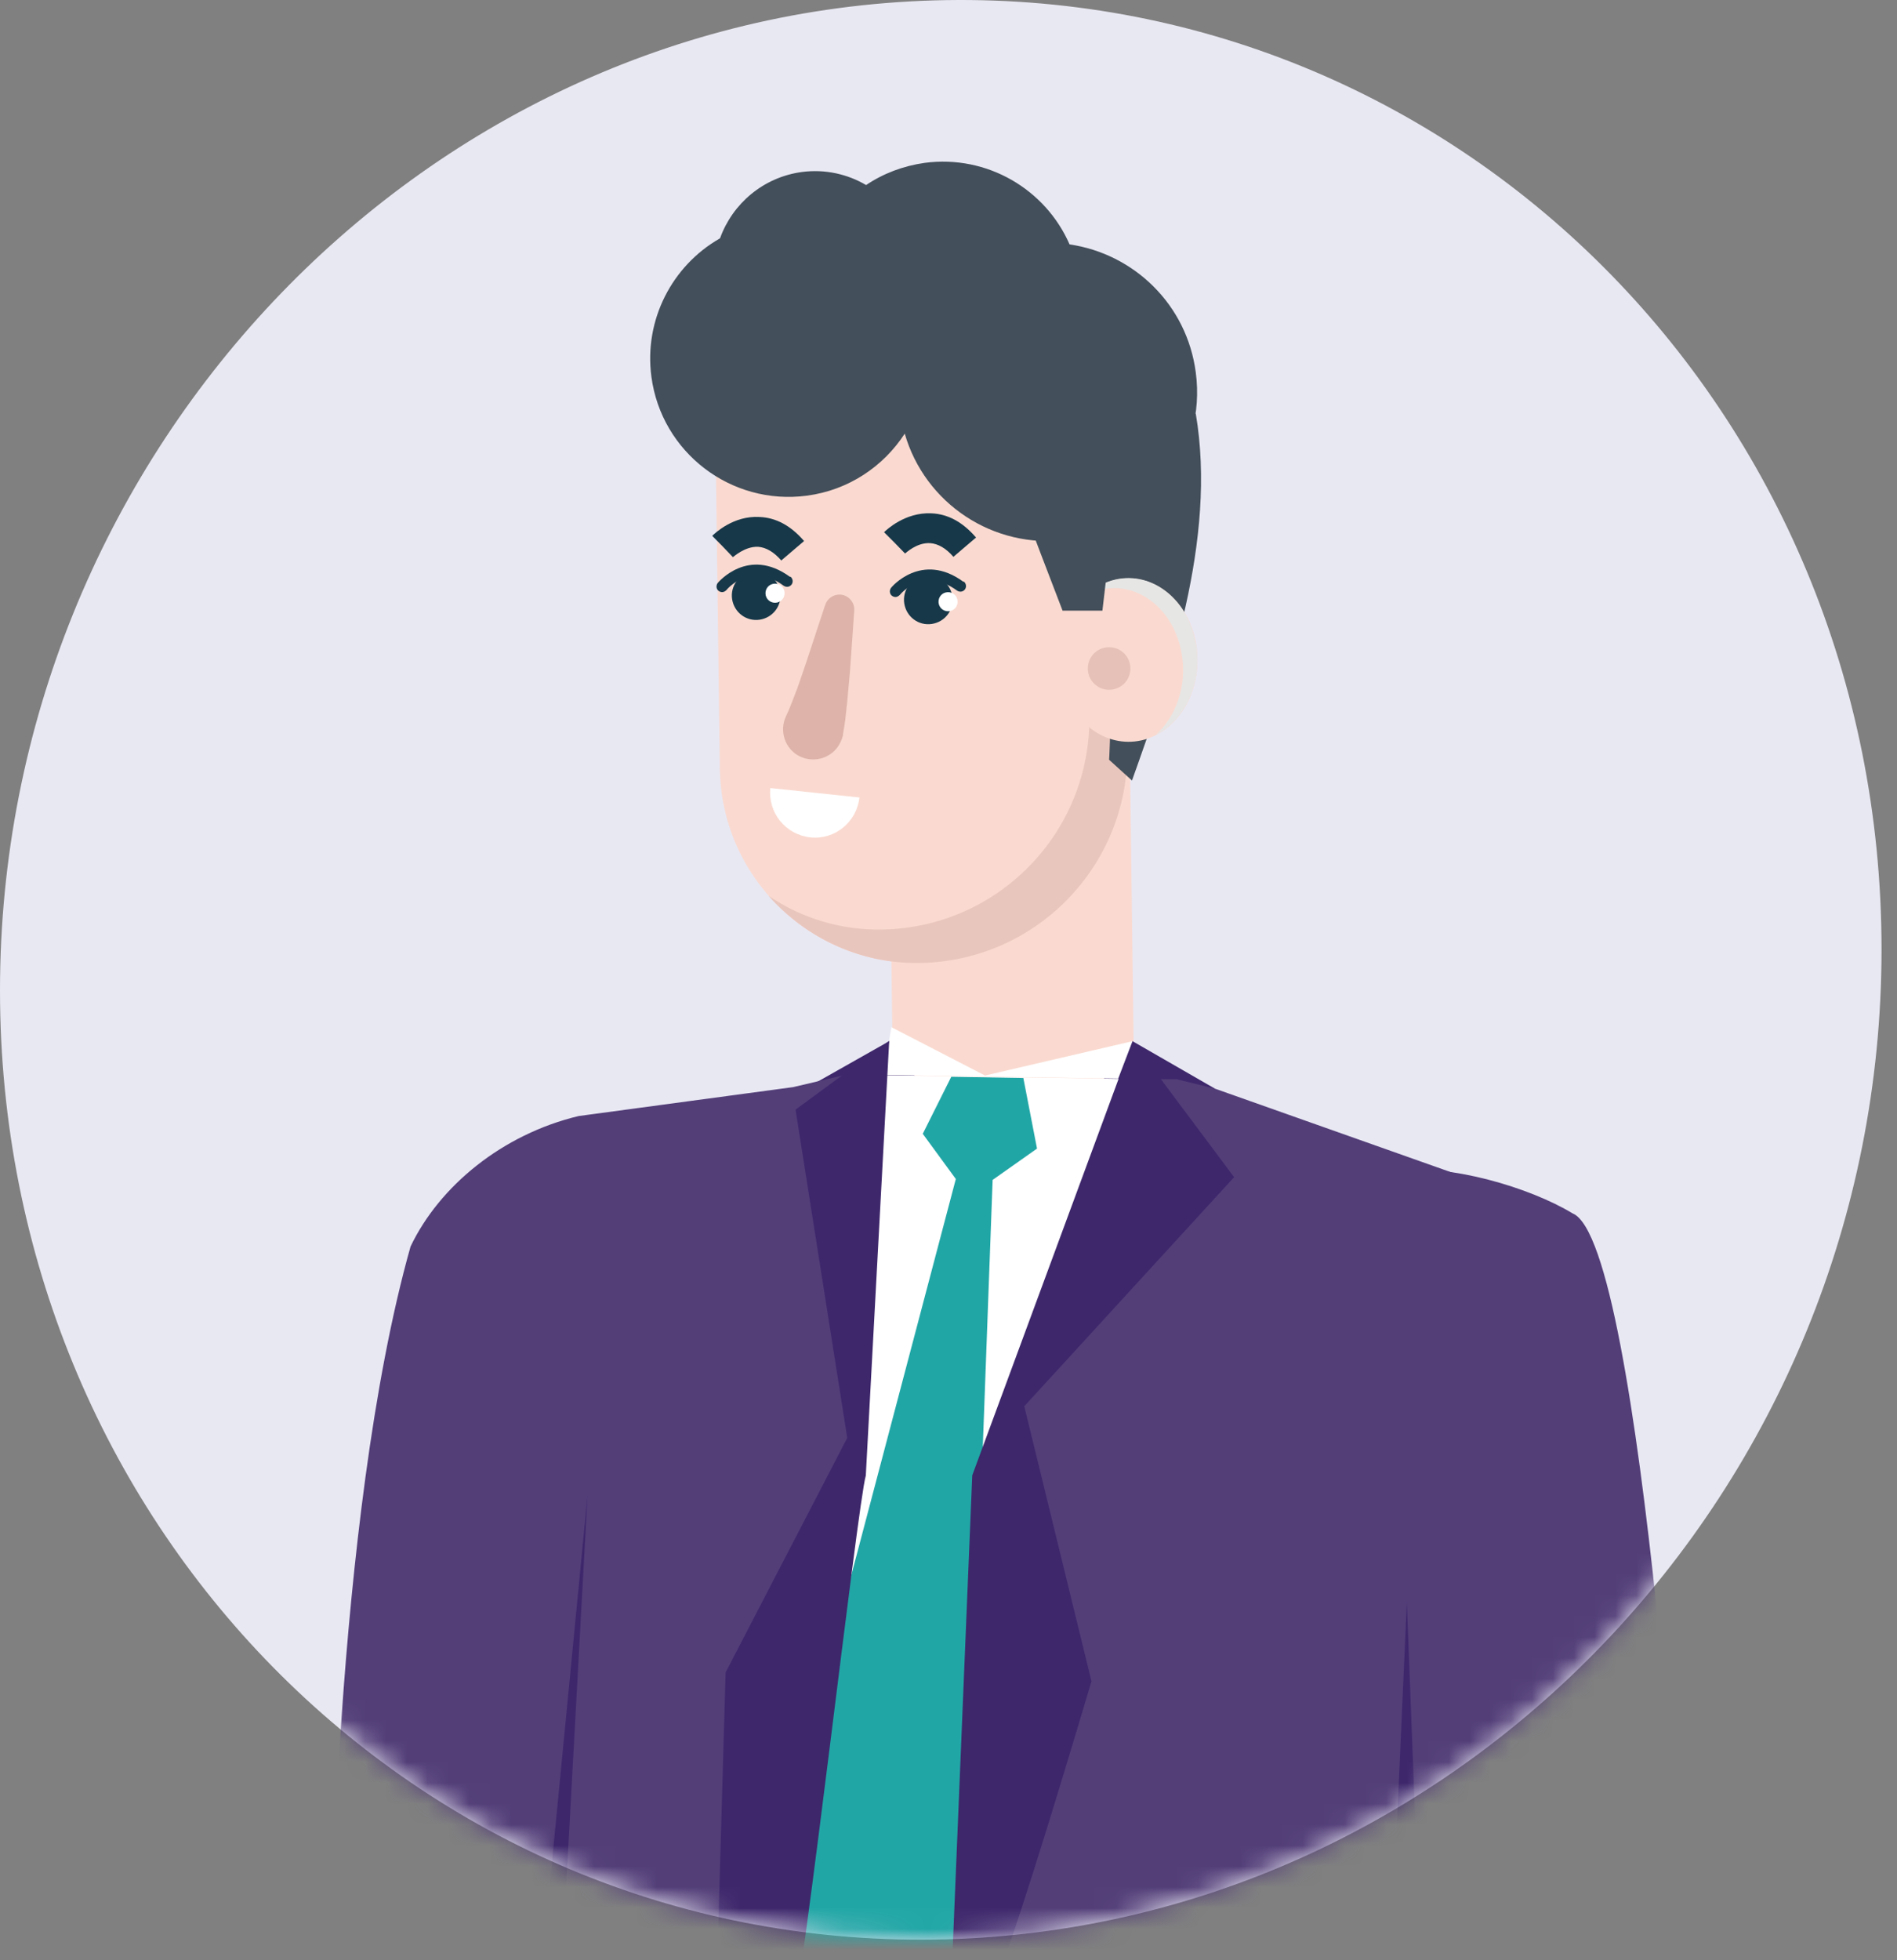 <svg xmlns="http://www.w3.org/2000/svg" width="91" height="94" viewBox="0 0 91 94" fill="none">
<rect x="0" y="0" width="91" height="94" fill="#808080" stroke="none"/>
<path d="M90.258 45.52C90.258 71.385 69.82 92.641 44.801 93.005C19.971 93.356 0 72.976 0 47.49C0 22.004 19.986 0.748 44.801 0.019C69.82 -0.71 90.258 19.655 90.258 45.52Z" fill="#E8E8F3"/>
<mask id="mask0_165_549" style="mask-type:luminance" maskUnits="userSpaceOnUse" x="0" y="0" width="91" height="94">
<path d="M90.258 45.535C90.258 71.4 69.82 92.656 44.801 93.02C19.971 93.37 0 72.99 0 47.504C0 22.018 19.986 0.763 44.801 0.034C69.616 -0.696 90.258 19.67 90.258 45.535Z" fill="white"/>
</mask>
<g mask="url(#mask0_165_549)">
<path d="M54.023 22.601L42.456 22.753L42.967 61.832L54.535 61.68L54.023 22.601Z" fill="#FADAD0"/>
<path d="M54.094 35.936C54.167 41.523 49.703 46.104 44.115 46.177C38.893 46.25 34.589 42.063 34.531 36.84L34.312 20.238L53.875 19.976L54.079 35.936H54.094Z" fill="#FADAD0"/>
<path d="M52.27 34.345L52.081 20.005L53.875 19.976L54.079 35.936C54.152 41.523 49.688 46.104 44.101 46.177C41.227 46.22 38.63 44.951 36.865 42.953C38.411 44.003 40.278 44.601 42.277 44.572C47.864 44.499 52.328 39.918 52.255 34.331L52.27 34.345Z" fill="#E9C6BD"/>
<path d="M41.227 38.241C41.095 39.422 40.045 40.283 38.863 40.152C37.682 40.021 36.836 38.97 36.952 37.789L41.227 38.241Z" fill="white"/>
<path d="M44.247 27.635C44.874 27.474 45.501 27.854 45.662 28.481C45.822 29.108 45.443 29.736 44.816 29.896C44.188 30.057 43.561 29.677 43.401 29.05C43.24 28.423 43.619 27.795 44.247 27.635Z" fill="#173849"/>
<path d="M35.989 27.431C36.617 27.27 37.244 27.649 37.404 28.277C37.565 28.904 37.186 29.531 36.558 29.692C35.931 29.852 35.304 29.473 35.143 28.846C34.983 28.218 35.362 27.591 35.989 27.431Z" fill="#173849"/>
<path d="M46.829 25.768L45.735 26.701C45.385 26.293 45.005 26.074 44.626 26.045C43.97 26.001 43.43 26.541 43.415 26.541L42.919 26.03L42.409 25.52C42.511 25.418 43.415 24.557 44.67 24.615C45.472 24.644 46.187 25.038 46.814 25.768H46.829Z" fill="#173849"/>
<path d="M36.427 24.79C37.23 24.819 37.944 25.213 38.572 25.943L37.478 26.876C37.127 26.468 36.748 26.249 36.369 26.22C35.727 26.191 35.173 26.716 35.158 26.716L34.662 26.205L35.173 26.716L34.166 25.695C34.268 25.593 35.173 24.717 36.427 24.79Z" fill="#173849"/>
<path d="M38.207 33.12L38.674 31.763L39.578 29.021C39.68 28.7 39.972 28.495 40.308 28.51C40.702 28.539 41.008 28.875 40.979 29.283L40.775 32.186L40.643 33.645C40.585 34.141 40.556 34.608 40.439 35.206V35.264C40.41 35.381 40.366 35.498 40.308 35.615C39.958 36.329 39.082 36.621 38.367 36.271C37.653 35.921 37.361 35.046 37.711 34.331C37.871 33.995 38.047 33.528 38.207 33.105V33.12Z" fill="#DEB4AA"/>
<path d="M37.069 28C37.317 27.941 37.565 28.087 37.623 28.335C37.682 28.583 37.536 28.831 37.288 28.89C37.04 28.948 36.792 28.802 36.733 28.554C36.675 28.306 36.821 28.058 37.069 28Z" fill="white"/>
<path d="M45.37 28.408C45.618 28.35 45.866 28.496 45.924 28.744C45.983 28.992 45.837 29.24 45.589 29.298C45.341 29.356 45.093 29.21 45.034 28.962C44.976 28.714 45.122 28.466 45.37 28.408Z" fill="white"/>
<path d="M37.915 27.649C38.032 27.737 38.061 27.912 37.973 28.029C37.886 28.145 37.725 28.175 37.594 28.087C36.004 26.92 34.895 28.233 34.851 28.291C34.793 28.35 34.72 28.393 34.647 28.393C34.589 28.393 34.531 28.379 34.472 28.335C34.355 28.248 34.341 28.073 34.428 27.956C34.443 27.941 35.887 26.191 37.9 27.664L37.915 27.649Z" fill="#173849"/>
<path d="M46.23 27.883C46.347 27.97 46.376 28.145 46.289 28.262C46.201 28.379 46.041 28.408 45.91 28.32C44.319 27.154 43.211 28.466 43.167 28.525C43.108 28.583 43.035 28.627 42.963 28.627C42.904 28.627 42.846 28.612 42.788 28.569C42.671 28.481 42.656 28.306 42.744 28.189C42.744 28.175 44.203 26.424 46.216 27.898L46.23 27.883Z" fill="#173849"/>
<path d="M34.545 11.413C35.144 9.764 36.617 8.495 38.47 8.247C39.578 8.101 40.658 8.349 41.548 8.874C42.365 8.32 43.328 7.955 44.363 7.809C47.354 7.415 50.155 9.078 51.307 11.719C54.4 12.171 56.939 14.607 57.362 17.861C57.887 21.77 55.13 25.374 51.205 25.884C47.646 26.351 44.363 24.134 43.401 20.793C42.379 22.369 40.702 23.506 38.703 23.769C35.071 24.25 31.73 21.697 31.248 18.065C30.884 15.322 32.255 12.74 34.516 11.442L34.545 11.413Z" fill="#434F5A"/>
<path d="M54.298 37.424L53.204 36.432C53.204 36.432 53.554 31.399 52.445 27.474C51.336 23.55 48.959 22.908 48.959 22.908L57.361 19.83C58.397 25.899 56.048 32.537 54.298 37.438V37.424Z" fill="#434F5A"/>
<path d="M56.705 29.181C57.858 30.859 57.639 33.339 56.224 34.696C54.809 36.053 52.722 35.805 51.57 34.127C50.418 32.449 50.636 29.969 52.051 28.613C53.467 27.241 55.553 27.504 56.705 29.181Z" fill="#FADAD0"/>
<g style="mix-blend-mode:multiply">
<path d="M57.376 30.888C57.683 32.726 56.851 34.521 55.451 35.236C56.413 34.36 56.953 32.887 56.691 31.37C56.341 29.24 54.605 27.854 52.81 28.277C52.577 28.335 52.343 28.423 52.124 28.54C52.518 28.189 52.971 27.912 53.481 27.796C55.276 27.372 57.012 28.758 57.362 30.888H57.376Z" fill="#E6E6E5"/>
</g>
<path d="M19.971 60.065C19.971 60.065 20.015 59.963 20.044 59.919L20.088 59.832C20.263 59.452 20.467 59.088 20.686 58.737C23.837 53.69 30.475 52.158 35.508 55.309C40.555 58.46 42.087 65.098 38.936 70.131C38.892 70.204 38.849 70.262 38.805 70.335C31.481 68.876 24.96 65.215 19.971 60.065Z" fill="#3E276B"/>
<path d="M58.281 52.202H52.577L54.327 49.926L58.281 52.202Z" fill="#3E276B"/>
<path d="M44.334 52.202H38.63L42.656 49.926L44.334 52.202Z" fill="#3E276B"/>
<path d="M59.929 95.836C51.964 95.836 15.857 95.048 15.857 95.048C15.857 95.048 15.989 72.917 19.694 59.773C21.08 56.87 24.1 54.39 27.762 53.515L38.046 52.129L40.658 51.516C41.066 55.294 44.261 58.241 48.142 58.256C52.037 58.27 55.217 55.528 55.655 51.749H56.442L58.281 52.202L73 57.41L72.796 59.044C66.187 66.411 70.622 95.836 59.944 95.836H59.929Z" fill="#533E78"/>
<path d="M55.64 51.75L47.12 71.021C46.712 71.021 46.303 71.05 45.895 71.05C44.13 71.05 42.525 77.629 40.818 77.381L40.628 51.531L55.64 51.764V51.75Z" fill="white"/>
<path d="M44.276 54.346L45.633 51.633L49.09 51.691L49.746 55.076L47.617 56.578L46.012 100.096C45.837 100.096 44.013 100.752 43.838 100.752C42.073 100.752 41.314 100.373 39.608 100.125L35.479 95.836L45.851 56.535L44.261 54.361L44.276 54.346Z" fill="#21A6A6"/>
<path d="M59.2 56.447L49.134 67.432L52.358 80.62C47.879 95.675 46.42 99.308 45.458 99.322L46.639 70.744L54.327 49.926L59.2 56.447Z" fill="#3E276B"/>
<path d="M47.252 51.574L54.327 49.926L53.642 51.72L42.379 51.545L42.759 49.255L47.252 51.574Z" fill="white"/>
<path d="M38.163 53.208L42.656 49.911L41.533 70.758C41.124 72.173 38.513 95.413 37.959 96.915H34.326L34.808 80.197L40.643 68.949L38.163 53.208Z" fill="#3E276B"/>
<path d="M66.96 56.141C69.513 55.791 73.394 56.943 75.436 58.183C78.835 59.54 80.936 94.888 80.936 94.888C80.936 94.888 67.004 113.021 50.315 96.171C50.271 95.953 57.799 68.541 57.77 68.308C56.953 62.414 61.067 56.958 66.96 56.141Z" fill="#533E78"/>
<path d="M52.883 29.283H50.972L49.965 26.657L49.527 25.505L53.277 25.913L52.883 29.283Z" fill="#434F5A"/>
<path d="M53.204 31.034C53.773 31.034 54.225 31.486 54.225 32.055C54.225 32.624 53.773 33.076 53.204 33.076C52.635 33.076 52.183 32.624 52.183 32.055C52.183 31.486 52.635 31.034 53.204 31.034Z" fill="#E6C1B7"/>
<path d="M72.227 94.888H66.684L67.486 76.842L68.142 93.823L72.227 94.888Z" fill="#3E276B"/>
<path d="M26.916 94.888L28.185 71.692L25.953 94.727L26.916 94.888Z" fill="#3E276B"/>
</g>
</svg>